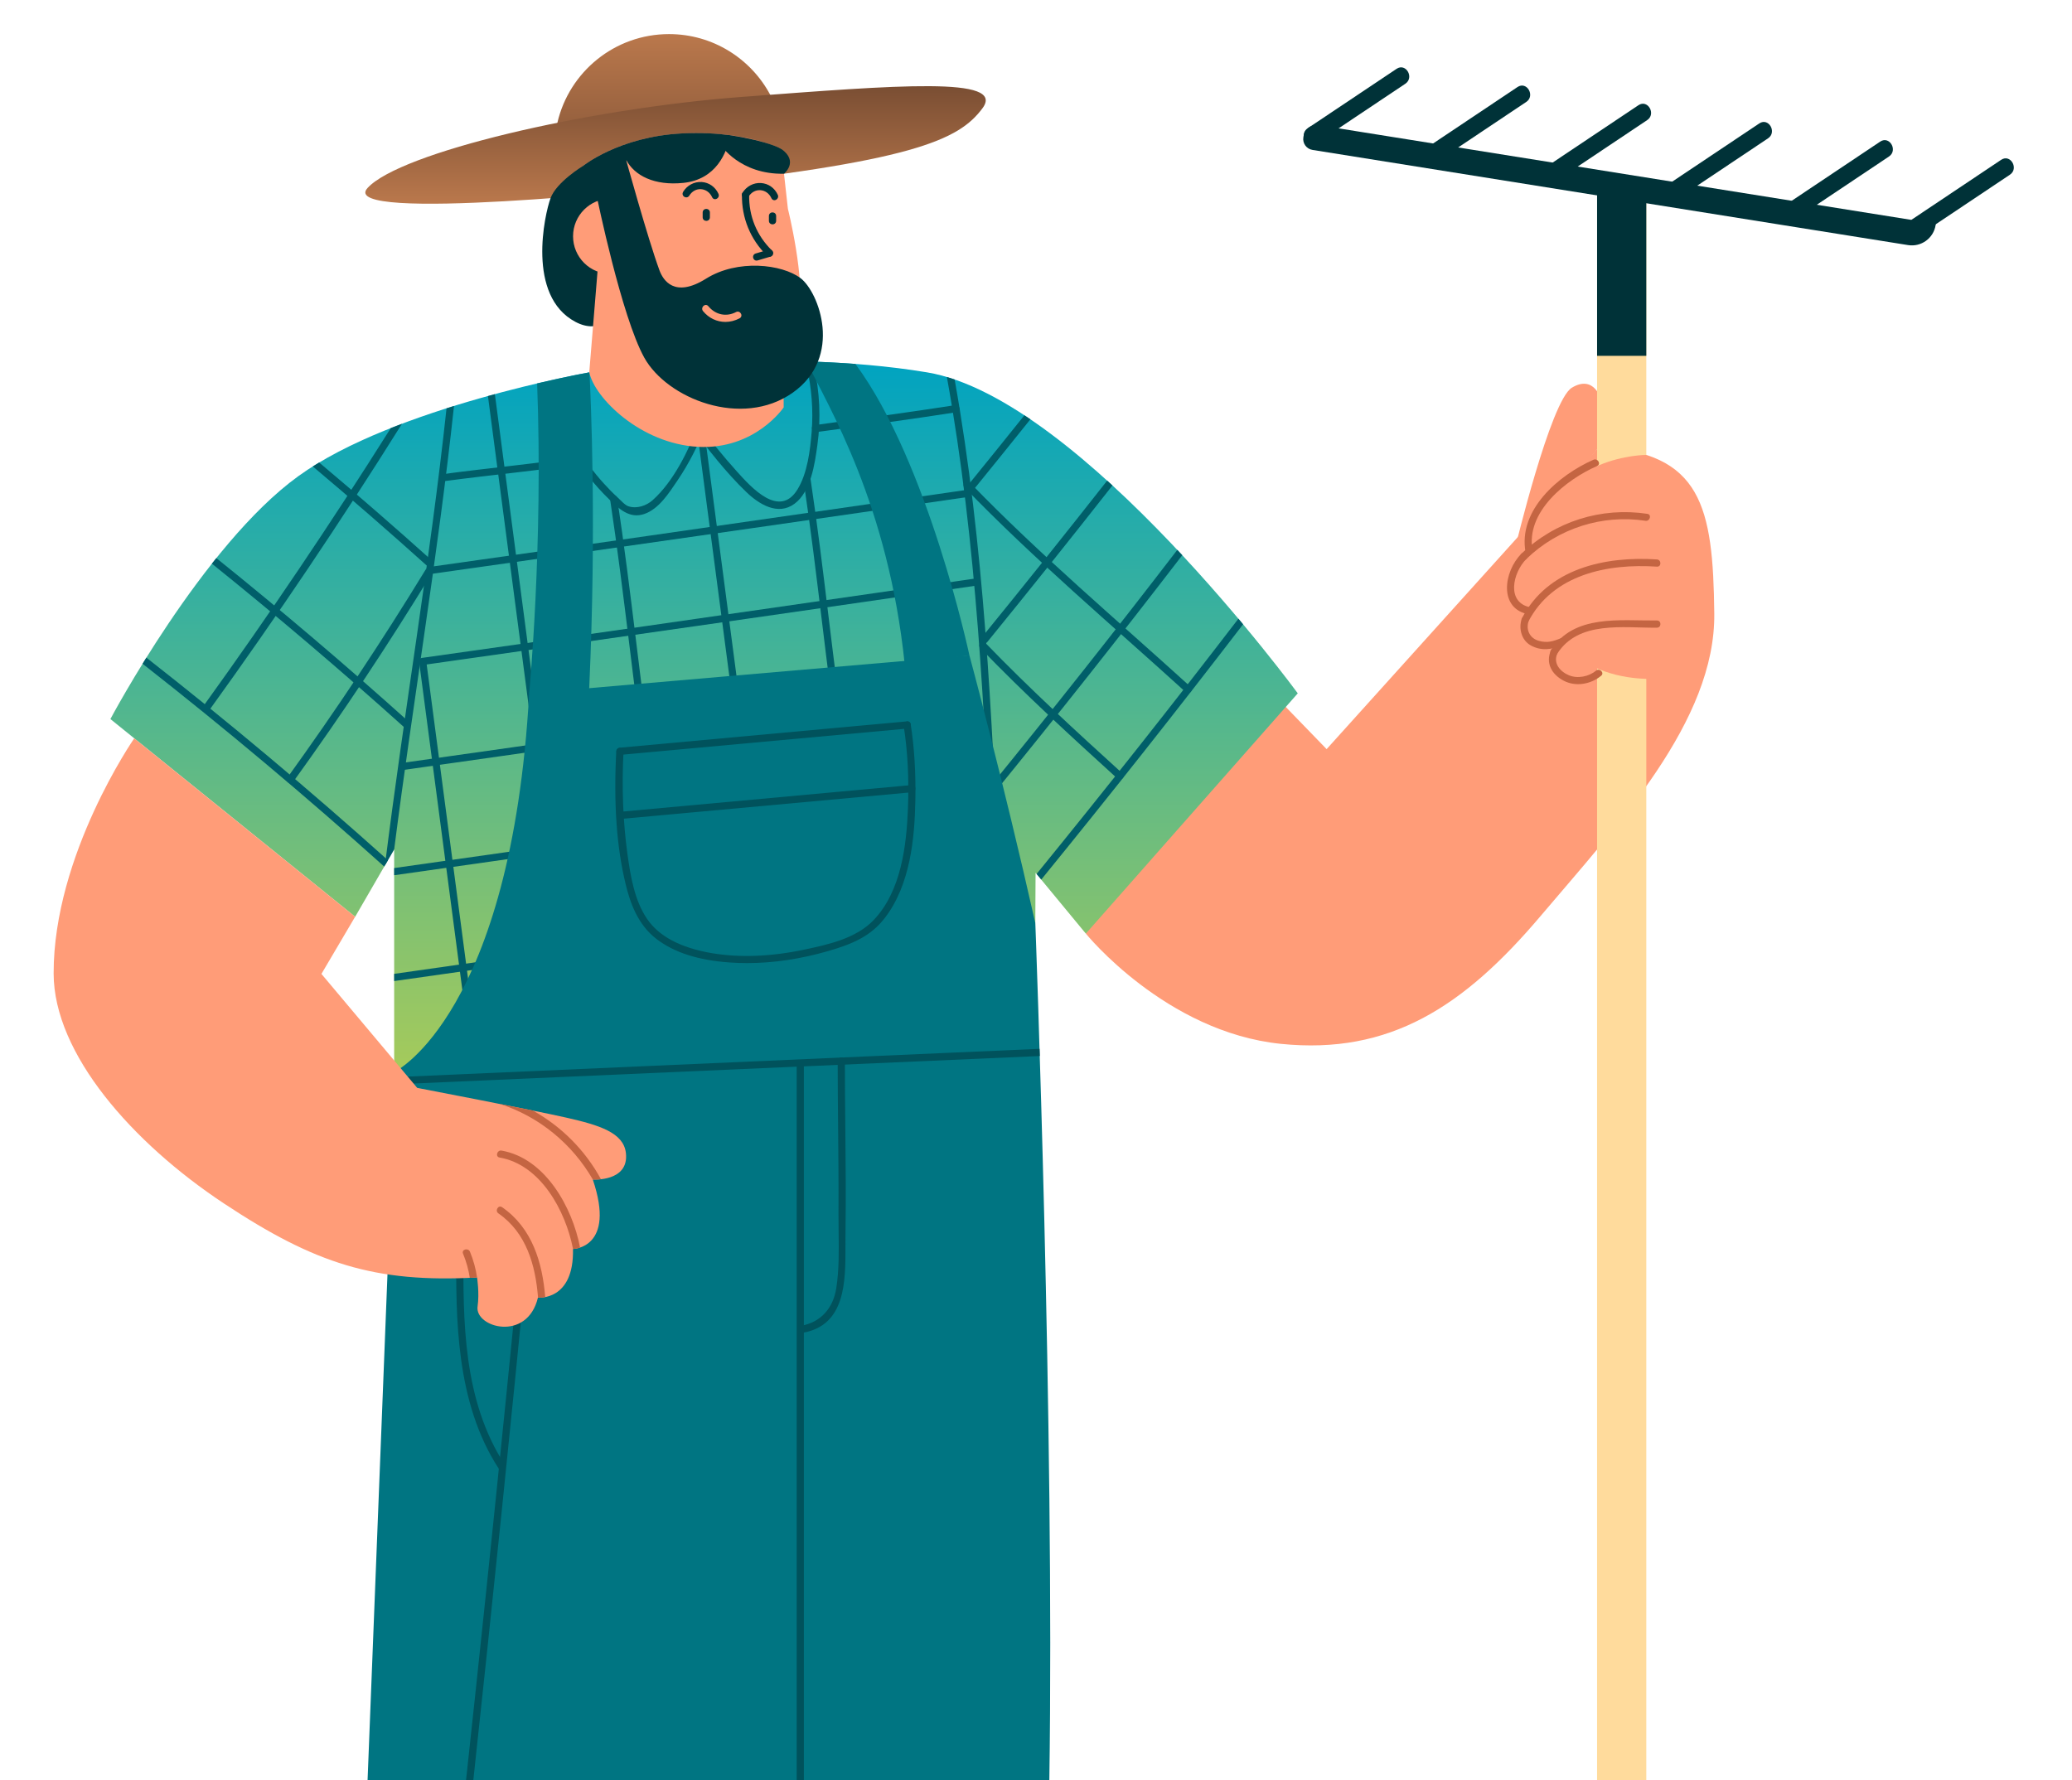 <?xml version="1.0" encoding="UTF-8"?>
<svg id="Layer_1" data-name="Layer 1" xmlns="http://www.w3.org/2000/svg" xmlns:xlink="http://www.w3.org/1999/xlink" viewBox="0 0 768 660">
  <defs>
    <style>
      .cls-1 {
        fill: #00525c;
      }

      .cls-2 {
        fill: #003238;
      }

      .cls-3 {
        fill: #005e69;
      }

      .cls-4 {
        fill: #007582;
      }

      .cls-5 {
        fill: #ff9c78;
      }

      .cls-6 {
        fill: #ffdb9c;
      }

      .cls-7 {
        fill: #c46542;
      }

      .cls-8 {
        fill: url(#Sfumatura_senza_nome_3);
      }

      .cls-9 {
        fill: url(#Sfumatura_senza_nome_40-2);
      }

      .cls-10 {
        fill: url(#Sfumatura_senza_nome_40);
      }
    </style>
    <linearGradient id="Sfumatura_senza_nome_3" data-name="Sfumatura senza nome 3" x1="260.98" y1="133.81" x2="260.98" y2="409.21" gradientUnits="userSpaceOnUse">
      <stop offset="0" stop-color="#00a3c1"/>
      <stop offset="1" stop-color="#adcc56"/>
    </linearGradient>
    <linearGradient id="Sfumatura_senza_nome_40" data-name="Sfumatura senza nome 40" x1="248" y1="73.07" x2="248" y2="12.65" gradientUnits="userSpaceOnUse">
      <stop offset="0" stop-color="#7a4e33"/>
      <stop offset="1" stop-color="#ba784c"/>
    </linearGradient>
    <linearGradient id="Sfumatura_senza_nome_40-2" data-name="Sfumatura senza nome 40" x1="250.39" y1="31.94" x2="250.39" y2="75.52" xlink:href="#Sfumatura_senza_nome_40"/>
  </defs>
  <path class="cls-5" d="m402.48,346.1s29.58,36.52,72.31,40.87c40.29,4.1,67.7-13.7,96.19-47.33,28.49-33.64,64.87-72.31,64.43-112.19-.44-39.88-4.82-59.6-42.73-61.74l-100.96,112-28.32-29.23-60.92,97.62Z"/>
  <path class="cls-5" d="m561.56,203.34s13.15-54.78,21.04-59.6,11.39,3.29,11.39,7.89-1.31,14.08-1.31,14.08l-31.12,37.63Z"/>
  <path class="cls-8" d="m146.1,409.21v-94.33s-14.46,24.98-14.46,24.98l-90.72-73.3s34.18-64.42,69.68-90.06c35.5-25.64,107.81-38.46,107.81-38.46,0,0,68.04-9.53,125.23,0,57.19,9.53,137.39,118.99,137.39,118.99l-78.56,89.07-18.63-22.56-.1,18.68-237.65,66.99Z"/>
  <g>
    <path class="cls-3" d="m158.13,246.15c6.6,50.24,13.25,100.48,19.85,150.72.22,1.7-2.45,1.68-2.67,0-6.6-50.24-13.25-100.48-19.85-150.72-.22-1.7,2.45-1.68,2.67,0h0Z"/>
    <path class="cls-3" d="m142.69,320.76l1.09-1.88,2.32-4.01v.06c6.99-54.85,16.28-109.43,22.18-164.43-.92.29-1.84.58-2.77.88-6.1,56.65-15.79,112.85-22.82,169.38Z"/>
    <path class="cls-3" d="m159.99,212.65c-16.1,26.37-33.15,52.01-51.22,77.06-1,1.38-3.31.05-2.31-1.35,18.07-25.05,35.12-50.7,51.22-77.06.89-1.46,3.21-.12,2.31,1.35h0Z"/>
    <path class="cls-3" d="m77.75,263.03c24.84-34.44,48.68-69.89,71.25-105.94-1.39.52-2.77,1.06-4.16,1.61-22.03,35.02-45.25,69.48-69.4,102.98-1,1.4,1.31,2.72,2.31,1.35Z"/>
    <path class="cls-3" d="m52.84,246.06c30.69,24.05,60.56,49.14,89.57,75.18l1.37-2.36c-29-26.01-58.86-51.06-89.53-75.09-.48.77-.95,1.53-1.41,2.26Z"/>
    <path class="cls-3" d="m78.54,208.96c24.25,19.51,47.96,39.69,71.12,60.51,1.27,1.14,3.16-.74,1.88-1.89-23.23-20.88-47.02-41.12-71.36-60.69-.54.69-1.1,1.39-1.65,2.07Z"/>
    <path class="cls-3" d="m115.93,172.91c14.31,12.05,28.44,24.33,42.34,36.83,1.28,1.14,3.17-.74,1.89-1.89-13.76-12.36-27.71-24.49-41.85-36.39-.81.48-1.6.96-2.38,1.45Z"/>
    <path class="cls-3" d="m368.42,294.06c23.68-29.09,46.96-58.5,69.8-88.25-.61-.65-1.22-1.3-1.84-1.97-22.85,29.77-46.14,59.22-69.85,88.33-1.07,1.31.8,3.22,1.89,1.88Z"/>
    <path class="cls-3" d="m365.93,238.02c15.64-19.22,31.12-38.56,46.41-58.06-.65-.6-1.31-1.2-1.97-1.78-15.28,19.45-30.72,38.78-46.34,57.95-1.08,1.32.8,3.23,1.89,1.89Z"/>
    <path class="cls-3" d="m360.27,182.26c7.25-8.91,14.47-17.85,21.65-26.82-.74-.5-1.48-.99-2.22-1.48-7.07,8.83-14.18,17.65-21.32,26.42-1.08,1.32.8,3.22,1.89,1.89Z"/>
    <path class="cls-3" d="m439.46,256.55c-27.52-25.01-56.05-49.08-81.93-75.83-1.2-1.24.69-3.13,1.89-1.89,25.88,26.75,54.4,50.82,81.93,75.83,1.27,1.16-.62,3.04-1.89,1.89h0Z"/>
    <path class="cls-3" d="m414.19,288.64c-17.36-15.78-34.53-31.51-50.83-48.41-1.19-1.24.69-3.13,1.89-1.89,16.3,16.89,33.47,32.63,50.83,48.41,1.27,1.16-.62,3.04-1.89,1.89h0Z"/>
    <path class="cls-3" d="m350.97,139.77c11.15,61.78,13.97,124.66,16.71,187.29.07,1.71,2.75,1.72,2.67,0-2.71-62.32-5.55-124.89-16.5-186.38-.96-.33-1.92-.64-2.87-.92Z"/>
    <path class="cls-3" d="m180.86,146.82c6.26,47.68,12.53,95.37,18.8,143.05.21,1.69,2.89,1.71,2.67,0-6.3-47.92-12.61-95.84-18.9-143.76-.85.23-1.71.47-2.57.72Z"/>
    <path class="cls-3" d="m146.1,361.01v2.68c8.95-1.26,17.89-2.54,26.84-3.81,55.59-7.93,111.18-15.86,166.75-23.98,1.7-.25.97-2.82-.72-2.57-12.51,1.83-25.03,3.63-37.54,5.44-51.77,7.48-103.54,14.93-155.34,22.25Z"/>
    <path class="cls-3" d="m300.48,177.89c5.14,34.34,8.32,68.93,13.57,103.25.26,1.68-2.32,2.41-2.58.71-5.25-34.32-8.43-68.92-13.57-103.25-.25-1.68,2.32-2.41,2.58-.71h0Z"/>
    <path class="cls-3" d="m228.76,184.68c5.25,34.86,8.67,69.96,13.78,104.84.25,1.68-2.33,2.41-2.58.71-5.11-34.88-8.53-69.98-13.78-104.83-.25-1.68,2.32-2.41,2.58-.71h0Z"/>
    <path class="cls-3" d="m362.04,217.07c-55.85,8.16-111.72,16.13-167.6,24.1-12.46,1.78-24.92,3.55-37.38,5.31-1.68.24-2.41-2.34-.71-2.58,55.89-7.87,111.75-15.92,167.61-23.99,12.46-1.8,24.91-3.6,37.36-5.42,1.68-.25,2.41,2.33.71,2.58h0Z"/>
    <path class="cls-3" d="m351.42,256.47c-54.93,8.02-109.89,15.87-164.85,23.71-12.37,1.76-24.75,3.53-37.13,5.27-1.68.24-2.41-2.34-.71-2.58,54.97-7.74,109.92-15.66,164.87-23.6,12.37-1.79,24.74-3.57,37.11-5.38,1.68-.25,2.41,2.33.71,2.58h0Z"/>
    <path class="cls-3" d="m146.1,321.79v2.67c12.16-1.71,24.3-3.44,36.46-5.17,54.96-7.84,109.91-15.68,164.85-23.7,1.7-.26.97-2.82-.72-2.57-12.36,1.81-24.74,3.59-37.11,5.37-54.48,7.87-108.97,15.72-163.48,23.41Z"/>
    <path class="cls-3" d="m359.04,184.19c-53.85,7.87-107.73,15.56-161.61,23.24-12.27,1.75-24.54,3.5-36.81,5.22-1.68.24-2.41-2.34-.71-2.58,53.89-7.59,107.76-15.35,161.63-23.13,12.27-1.77,24.53-3.54,36.79-5.34,1.68-.25,2.41,2.33.71,2.58h0Z"/>
    <path class="cls-3" d="m354.72,152.78c-17.33,2.7-34.72,5.04-52.1,7.4-1.68.23-2.41-2.34-.71-2.58,17.38-2.37,34.77-4.71,52.1-7.4,1.68-.26,2.41,2.31.71,2.58h0Z"/>
    <path class="cls-3" d="m217.33,171.74c-17.55,2.7-35.24,4.29-52.83,6.65-1.68.23-2.41-2.35-.71-2.58,17.59-2.36,35.29-3.95,52.83-6.65,1.68-.26,2.41,2.31.71,2.58h0Z"/>
    <path class="cls-3" d="m261.48,158.13c-2.74,7.01-6.12,13.73-10.35,19.96-3.11,4.58-6.86,10.61-12.38,12.47-5.41,1.82-9.31-1.91-12.96-5.45-5.5-5.34-10.21-11.35-14.27-17.84-.91-1.46,1.39-2.8,2.31-1.35,2.94,4.69,6.2,9.15,9.93,13.25,1.68,1.85,3.43,3.67,5.29,5.35,1.06.96,2.54,2.73,3.89,3.17,3.15,1.01,6.69-.23,8.97-2.28,7.83-7.01,13.25-18.36,17.01-27.98.62-1.58,3.2-.89,2.58.71h0Z"/>
    <path class="cls-3" d="m301.64,135.34c2.17,9.78,2.72,19.77,1.32,29.71-.96,6.86-2.35,17.18-8.48,21.71-6.15,4.54-13.18.15-17.86-4.36-7.71-7.43-14.42-16.1-20.76-24.7-1.02-1.39,1.3-2.72,2.31-1.35,4.71,6.39,9.68,12.57,15,18.47,5.25,5.83,15.7,17.5,22.4,6.66,3.72-6.02,4.74-14.62,5.28-21.47.64-8.06-.03-16.07-1.78-23.96-.37-1.67,2.2-2.39,2.58-.71h0Z"/>
    <path class="cls-3" d="m257.64,133.76c6.65,50.61,13.3,101.22,19.95,151.82.22,1.7-2.45,1.68-2.67,0-6.65-50.61-13.3-101.22-19.95-151.82-.22-1.7,2.45-1.68,2.67,0h0Z"/>
    <path class="cls-3" d="m459.02,229.36c-24.47,31.91-49.41,63.44-74.8,94.62l1.72,2.08s.05-.05.09-.09c25.36-31.15,50.28-62.67,74.73-94.54-.57-.68-1.14-1.38-1.74-2.08Z"/>
  </g>
  <path class="cls-4" d="m196.14,257.03s19.2,64.63,22.26-2.09c2.77-59.96.56-107.83.09-116.91-.05.01-.09.01-.09.01,0,0-7.7,1.37-19.31,4.1,2.29,60.17-2.95,114.88-2.95,114.88Z"/>
  <path class="cls-4" d="m298.94,133.99c8.1,16.73,30.3,52.87,36.41,112.39l23.97-3.44s-15.27-71.56-42.26-108.02c-6.08-.46-12.15-.76-18.12-.93Z"/>
  <path class="cls-4" d="m383.75,342.22s7.16,187.95,5.19,317.78h-252.7s10.34-262.86,10.34-262.86c0,0,42.91-21.45,49.57-140.11l163.17-14.09s12.26,45.32,24.43,99.28Z"/>
  <path class="cls-1" d="m146.39,401.97l148.9-6.55.56-.02c.53-.02,1.08-.04,1.61-.07l.5-.02,87.45-3.83c-.03-.9-.05-1.79-.09-2.67l-36.15,1.58c-67.57,2.97-135.11,5.94-202.68,8.92l-.11,2.67Z"/>
  <g>
    <path class="cls-1" d="m295.29,394.69v265.31s2.67,0,2.67,0v-265.31c0-.75-.58-1.31-1.34-1.31s-1.34.57-1.34,1.31Z"/>
    <path class="cls-1" d="m172.73,660h2.7c7.07-65.24,13.98-132.34,20.53-199.44.06-.72-.41-1.28-1.12-1.35-.69-.06-1.46.38-1.55,1.24-1.84,18.9-3.75,38.16-5.67,57.25-4.81,47.75-9.81,95.61-14.88,142.25v.05Z"/>
  </g>
  <g>
    <path class="cls-1" d="m296.97,491.47c7.08-1.24,11.83-6.33,13.01-13.96,1.04-6.7.95-13.84.86-20.75-.03-2.32-.06-4.63-.05-6.9.06-10.65-.04-21.48-.14-31.96-.08-8.04-.16-16.36-.16-24.54,0-.48.23-.89.63-1.12.43-.25.98-.25,1.41,0,.4.23.63.64.63,1.12,0,8.16.08,16.46.16,24.49.13,13.1.26,26.65.06,39.98-.02,1.35-.02,2.75-.01,4.2.03,13.04.06,29.27-15.8,32.04-.08.01-.17.02-.25.02-.4,0-.77-.17-1.04-.49-.32-.39-.43-.93-.27-1.37.15-.4.49-.68.95-.76Z"/>
    <path class="cls-1" d="m169.12,463.39c0-.75.62-1.34,1.35-1.31.76,0,1.33.57,1.32,1.31-.13,26.06-.29,55.6,15.32,79.62.26.4.29.85.09,1.25-.22.43-.69.73-1.19.75-.02,0-.05,0-.07,0-.45,0-.85-.22-1.11-.61-16-24.64-15.84-55.9-15.71-81.02Z"/>
  </g>
  <path class="cls-10" d="m205.51,55.13c0,6.41,1.42,12.49,3.96,17.94,20.37-1.6,36.98-3.39,36.98-3.39,16.64-1.74,30.84-3.44,42.96-5.11.69-3.03,1.06-6.2,1.06-9.44,0-7.23-1.81-14.04-4.99-20-7.16-13.39-21.27-22.49-37.49-22.49-20.17,0-37.05,14.04-41.39,32.87-.72,3.09-1.09,6.31-1.09,9.61Z"/>
  <path class="cls-9" d="m246.46,69.68s-122.27,13.15-110.22,0c12.05-13.15,80.86-29.36,138.71-33.75,57.85-4.38,97.99-7.64,89.22,4.19-8.77,11.83-25.67,19.91-117.71,29.55Z"/>
  <path class="cls-2" d="m215.95,61.62s-9.71,5.89-11.89,11.85c-2.19,5.95-8.98,36.19,9.21,45.84,18.19,9.64,25.31-25.86,25.31-25.86l-22.62-31.83Z"/>
  <path class="cls-5" d="m218.41,138.04l4.06-49.57s68.26,32.31,68.01,32.8c-.25.49,0,29.75,0,29.75,0,0-10.6,15.77-31.8,14.62-21.2-1.15-38.29-18.08-40.26-27.61Z"/>
  <path class="cls-5" d="m289.57,55.21l2.47,22.19s6.57,26.13,4.11,39.77c-2.47,13.64-41.91,22.02-57.52,4.44-15.61-17.58-22.68-59.99-22.68-59.99,0,0,13.48-11.01,36.98-12.16,23.5-1.15,36.65,5.75,36.65,5.75Z"/>
  <path class="cls-2" d="m215.95,61.62s-1.37,9.58,3.9,17.69c8.81-8.26,10.91-14.45,12.29-19.97,3.09,5.79,10.42,9.55,21.11,8.46,12.23-1.24,16.18-11.21,17.47-17.67-5.01-.67-10.97-1.01-17.8-.68-23.5,1.15-36.97,12.17-36.97,12.17Z"/>
  <circle class="cls-5" cx="226.38" cy="87.59" r="13.97"/>
  <path class="cls-2" d="m231.67,57.84s8.44,30.63,12.77,42.39c1.33,3.6,5.53,10.42,17.25,3.08,11.72-7.34,28.17-5.37,35.01-.22,6.84,5.15,15.94,29.25-2.91,42.51-18.84,13.26-46.56,2.19-55-13.04-8.44-15.23-17.53-59.5-17.53-59.5l10.41-15.22Z"/>
  <path class="cls-2" d="m276.38,70.9c.75.01,1.31.58,1.3,1.32-.14,7.96,2.8,15.11,8.49,20.68.28.27.42.63.4.99-.02.32-.16.62-.4.86-.28.28-.62.42-.97.42-.33,0-.65-.13-.91-.38-6.13-6-9.43-14.02-9.28-22.6.01-.75.6-1.29,1.37-1.3Z"/>
  <path class="cls-2" d="m280.07,93.98l4.79-1.42c.46-.14.91-.03,1.24.28.36.34.51.87.4,1.35-.11.46-.44.8-.91.94l-4.79,1.42c-.14.04-.28.06-.4.06-.61,0-1.06-.44-1.21-.95-.22-.74.16-1.46.88-1.68Z"/>
  <path class="cls-2" d="m275.17,71.53c1.48-2.44,4.12-3.86,6.88-3.68,2.74.17,5.08,1.81,6.25,4.39.36.79-.09,1.57-.73,1.86-.18.08-.37.12-.54.12-.46,0-.88-.26-1.09-.73-.8-1.77-2.35-2.88-4.14-2.99-1.72-.1-3.35.79-4.33,2.4-.25.42-.66.65-1.14.64-.5-.01-.97-.3-1.21-.73-.22-.4-.2-.86.05-1.27Z"/>
  <path class="cls-2" d="m253.18,71.15c1.48-2.44,4.11-3.84,6.88-3.68,2.74.17,5.08,1.81,6.25,4.39.21.46.16.96-.13,1.37-.27.38-.71.61-1.14.61-.04,0-.08,0-.12,0-.42-.04-.78-.31-.96-.72-.8-1.77-2.35-2.88-4.14-2.99-1.73-.11-3.35.79-4.33,2.4-.39.64-1.18.83-1.84.43-.64-.39-.84-1.16-.45-1.79Z"/>
  <path class="cls-2" d="m286.34,78.74c.34,0,.66.11.9.32.28.24.44.59.44.99v1.81c0,.75-.57,1.31-1.34,1.31-.34,0-.66-.11-.9-.32-.28-.24-.44-.59-.44-.99v-1.81c0-.75.57-1.31,1.34-1.31Z"/>
  <path class="cls-2" d="m261.8,77.45c.76,0,1.33.56,1.33,1.31v1.81c0,.75-.57,1.31-1.34,1.31-.34,0-.66-.11-.9-.32-.28-.24-.44-.59-.44-.99v-1.81c0-.75.57-1.31,1.34-1.31Z"/>
  <path class="cls-2" d="m290.6,64.4s5.61-4.53-1.02-9.19c0,0-4.29-2.8-18.85-5.07l-3.61,3.59s7.14,11.04,23.48,10.67Z"/>
  <path class="cls-5" d="m260.37,113.97c.18-.47.6-.83,1.06-.91.42-.07.83.1,1.12.45,2.63,3.21,6.66,4.06,10.27,2.17.77-.41,1.52,0,1.83.6.35.66.13,1.39-.53,1.73-1.7.89-3.49,1.33-5.25,1.33-3.13,0-6.14-1.39-8.29-4.01-.32-.39-.4-.89-.22-1.36Z"/>
  <path class="cls-5" d="m49.76,273.7s-29.95,43.15-29.88,87.19c.05,29.85,29.36,62.89,63.11,85.24,33.75,22.35,55.93,29.53,93.84,27.45,0,0,.91,5.8.19,10.74-1.12,7.78,18.38,13.31,22.37-3.28,0,0,13.43,1.36,12.99-18.03,0,0,16-.22,7.34-25.75,0,0,13.52.94,12.27-9.86-.88-7.56-9.93-10.3-21.91-13.04-12.49-2.85-55.44-11.07-55.44-11.07l-35.5-42.25,12.49-21.19-81.88-66.15Z"/>
  <path class="cls-7" d="m185.18,429.11c15.19,2.63,24.45,19.72,27.22,33.9.13,0,1.2-.04,2.61-.51-2.87-15.05-12.98-33.17-29.11-35.96-1.69-.29-2.4,2.29-.72,2.57Z"/>
  <path class="cls-7" d="m184.75,449.83c10.39,7.19,13.73,19.24,14.68,31.2.2.02,1.24.09,2.66-.19-1.06-12.87-4.81-25.58-15.99-33.32-1.42-.98-2.76,1.34-1.35,2.31Z"/>
  <path class="cls-7" d="m171.63,464.75c1.21,2.93,2.04,5.91,2.5,8.96.89-.03,1.79-.07,2.7-.13-.48-3.25-1.35-6.43-2.63-9.55-.64-1.57-3.23-.88-2.57.72Z"/>
  <path class="cls-7" d="m185.32,409.26c14.46,4.64,26.77,14.76,34.41,28,0,0,1.27.09,3.01-.11-5.86-10.78-14.69-19.59-25.23-25.46h-.02c-3.78-.77-7.96-1.6-12.17-2.44Z"/>
  <g>
    <rect class="cls-6" x="591.97" y="71.2" width="18.24" height="588.8" transform="translate(1202.18 731.2) rotate(-180)"/>
    <rect class="cls-2" x="591.97" y="71.2" width="18.24" height="60.7" transform="translate(1202.18 203.11) rotate(-180)"/>
    <path class="cls-2" d="m490.63,64.22h223.56c2.25,0,4.07,1.82,4.07,4.07v.51c0,2.67-2.17,4.84-4.84,4.84h-231.71v-.51c0-4.92,3.99-8.91,8.91-8.91Z" transform="translate(1181.58 231.7) rotate(-170.92)"/>
    <path class="cls-2" d="m744.98,64.77c-10.99,7.35-21.98,14.69-32.96,22.04-3.44,2.3-6.65-3.25-3.23-5.53,10.99-7.35,21.98-14.69,32.96-22.04,3.44-2.3,6.65,3.25,3.23,5.53h0Z"/>
    <path class="cls-2" d="m700.16,58.02c-10.99,7.35-21.98,14.69-32.96,22.04-3.44,2.3-6.65-3.25-3.24-5.53,10.99-7.35,21.98-14.69,32.96-22.04,3.44-2.3,6.65,3.25,3.24,5.53h0Z"/>
    <path class="cls-2" d="m655.34,51.28c-10.99,7.35-21.98,14.69-32.96,22.04-3.44,2.3-6.65-3.25-3.24-5.53,10.99-7.35,21.98-14.69,32.96-22.04,3.44-2.3,6.65,3.25,3.24,5.53h0Z"/>
    <path class="cls-2" d="m610.53,44.53c-10.99,7.35-21.98,14.69-32.96,22.04-3.44,2.3-6.65-3.25-3.23-5.53,10.99-7.35,21.98-14.69,32.96-22.04,3.44-2.3,6.65,3.25,3.23,5.53h0Z"/>
    <path class="cls-2" d="m565.71,37.79c-10.99,7.35-21.98,14.69-32.96,22.04-3.44,2.3-6.65-3.25-3.23-5.53,10.99-7.35,21.98-14.69,32.96-22.04,3.44-2.3,6.65,3.25,3.24,5.53h0Z"/>
    <path class="cls-2" d="m520.9,31.04c-10.99,7.35-21.98,14.69-32.96,22.04-3.44,2.3-6.65-3.25-3.24-5.53,10.99-7.35,21.98-14.69,32.96-22.04,3.44-2.3,6.65,3.25,3.24,5.53h0Z"/>
  </g>
  <path class="cls-5" d="m614.81,251.55s-51.12,5.22-42.95-52.15c4.38-30.76,38.35-30.76,38.35-30.76l14.24,34.7-9.64,48.21Z"/>
  <path class="cls-7" d="m614.16,232.69c-12.47.14-29.13-2.73-36.98,9.69-.92,1.45-3.23.11-2.31-1.35,8.5-13.45,25.68-10.86,39.29-11.01,1.72-.02,1.72,2.65,0,2.67h0Z"/>
  <path class="cls-7" d="m593.47,250.51c-3.82,3.18-9.48,4.18-13.95,1.8-4.41-2.34-6.71-6.54-4.64-11.28.69-1.57,2.99-.21,2.31,1.35-1.56,3.56,1.16,6.64,4.35,7.96,3.23,1.34,7.39.49,10.05-1.72,1.31-1.09,3.21.79,1.89,1.89h0Z"/>
  <path class="cls-7" d="m614.16,210.06c-18.22-1.22-38.6,2.82-47.72,20.47-.79,1.53-3.09.18-2.31-1.35,9.53-18.45,30.89-23.08,50.02-21.79,1.71.11,1.72,2.79,0,2.67h0Z"/>
  <path class="cls-7" d="m579.22,239.17c-3.94,1.63-7.97,2.28-11.9.05-3.37-1.91-4.47-6.22-3.31-9.72.54-1.62,3.12-.93,2.58.71-1.09,3.28.44,6.42,3.8,7.36,3.08.86,5.29.2,8.13-.97,1.59-.66,2.28,1.93.71,2.58h0Z"/>
  <path class="cls-7" d="m609.9,193.06c-16.11-2.44-32.37,2.82-44.09,14.11-1.24,1.19-3.13-.69-1.89-1.89,12.47-12.01,29.6-17.38,46.69-14.79,1.69.26.97,2.83-.71,2.58h0Z"/>
  <path class="cls-7" d="m565.81,207.17c-5.14,5.08-7.71,16.44,1.75,18.03,1.69.28.97,2.86-.71,2.58-11.58-1.95-9.49-16.02-2.93-22.5,1.22-1.21,3.11.68,1.89,1.89h0Z"/>
  <path class="cls-7" d="m592,172.74c-11.58,5.08-26.59,17.03-23.95,31.33.31,1.68-2.26,2.4-2.58.71-2.9-15.68,12.25-28.68,25.17-34.35,1.56-.68,2.92,1.62,1.35,2.31h0Z"/>
  <path class="cls-1" d="m229.73,277.18l106.49-9.76c.72-.06,1.28.41,1.34,1.13.06.69-.39,1.46-1.25,1.54l-106.49,9.76s-.09,0-.13,0c-.65,0-1.15-.46-1.21-1.13-.06-.69.38-1.46,1.25-1.54Z"/>
  <path class="cls-1" d="m228.44,278.49c.05-.88.77-1.3,1.45-1.28.74.04,1.25.6,1.22,1.33-.69,13.24-.2,26.05,1.46,38.1,1.16,8.43,2.68,17.23,7.25,23.98,4.4,6.49,12.47,10.77,23.99,12.72,10.43,1.76,22.05,1.31,34.57-1.36,8.38-1.79,18.81-4.01,25.37-10.83,10.29-10.69,12.24-27.73,12.78-41.38.44-10.95-.09-21.28-1.58-30.71-.14-.87.51-1.5,1.2-1.61.7-.11,1.29.32,1.4,1.01,1.35,8.6,1.93,18.11,1.73,28.26-.27,13.9-1.82,31.43-11.48,43.79-5.07,6.49-11.71,9.42-20.77,12.04-10.3,2.98-20.38,4.48-30.07,4.48-2.16,0-4.31-.07-6.43-.22-11.7-.82-20.58-3.67-27.17-8.69-7.12-5.43-9.88-13.79-11.49-20.46-3.33-13.8-4.46-29.88-3.45-49.16Z"/>
  <path class="cls-1" d="m229.87,300.94l108.08-9.91c.46-.04.87.13,1.11.49.27.39.31.93.1,1.39-.21.45-.62.74-1.12.79l-108.08,9.91s-.09,0-.13,0c-.65,0-1.15-.46-1.21-1.13-.06-.69.39-1.46,1.25-1.54Z"/>
</svg>